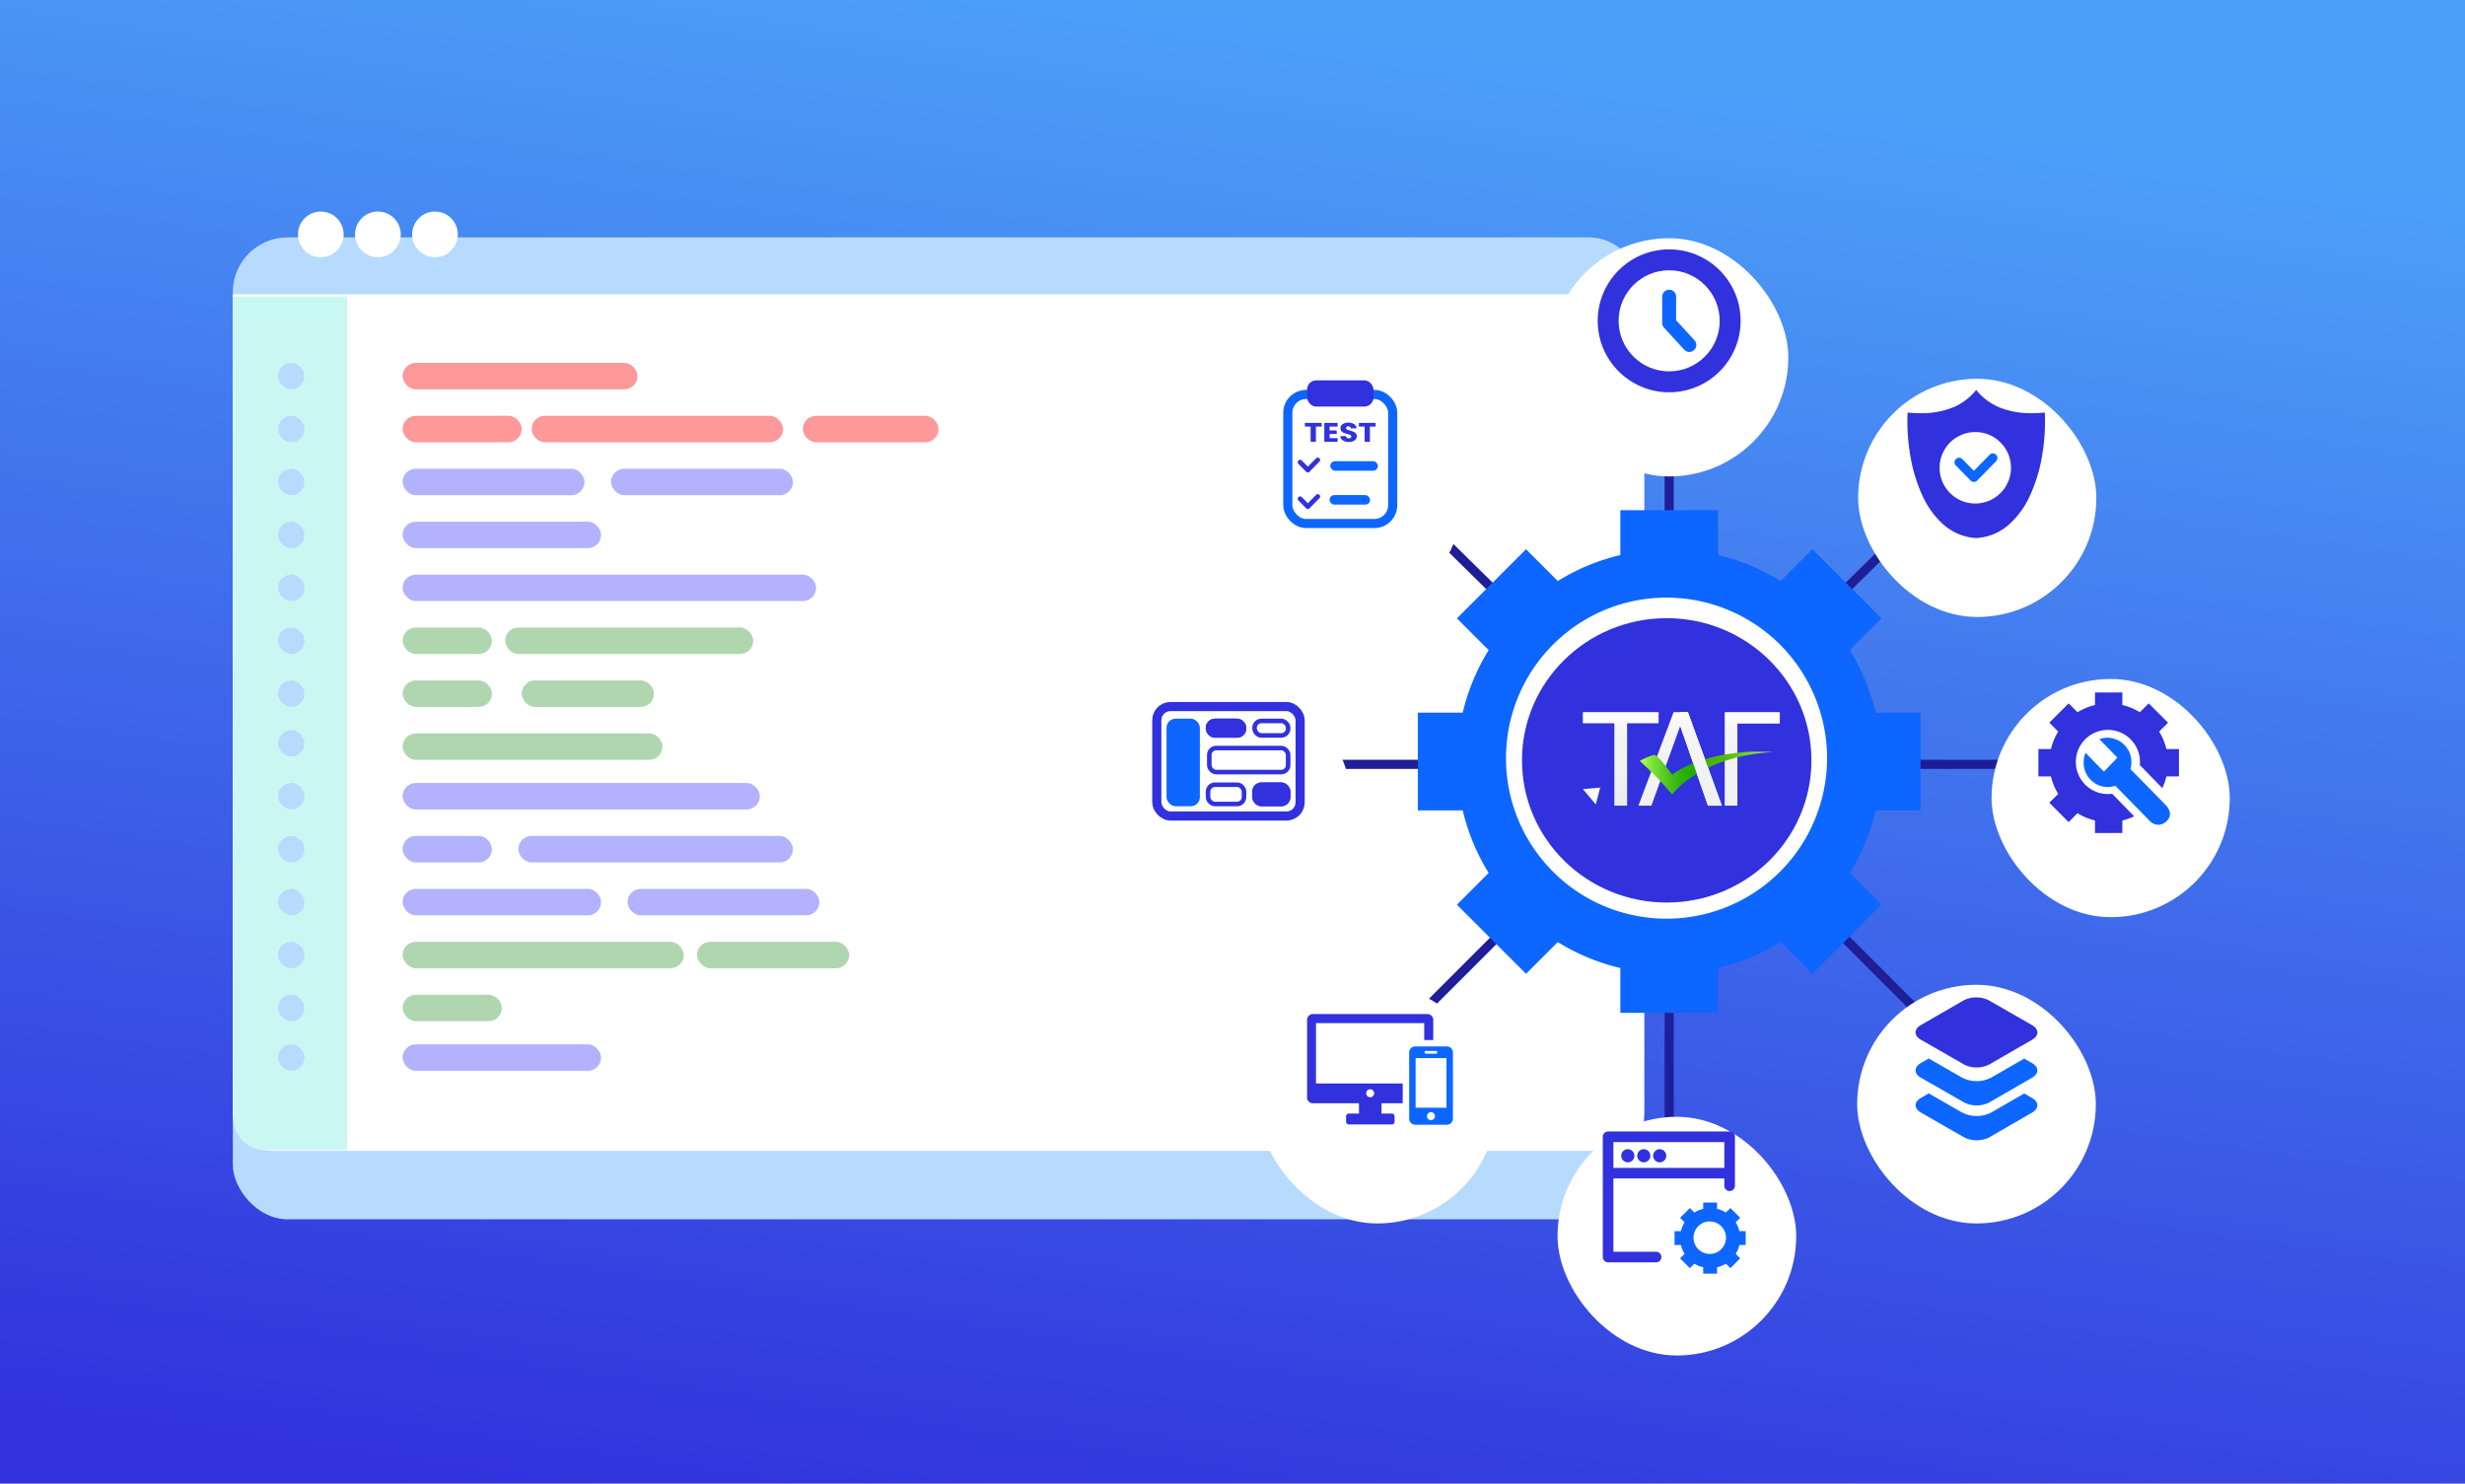 <svg xmlns="http://www.w3.org/2000/svg" xmlns:xlink="http://www.w3.org/1999/xlink" width="540" height="325" xmlns:v="https://vecta.io/nano"><style><![CDATA[.B{fill:#fff}.C{fill:#3131dd}.D{flood-opacity:.161}.E{fill:rgba(255,255,255,0)}.F{fill:#0d66ff}.G{fill:none}.H{fill:#b0d6b0}.I{fill:#b2b2ff}.J{stroke:none}.K{stroke:rgba(0,0,0,0)}.L{stroke-miterlimit:10}.M{stroke-width:2}]]></style><defs><linearGradient id="A" x1=".619" y1=".033" x2=".362" y2="1.059"><stop offset="0" stop-color="#4ca0f8"/><stop offset="1" stop-color="#3131dd"/></linearGradient><filter id="B" x="28.5" y="29.5" width="354.186" height="260.096" filterUnits="userSpaceOnUse"><feOffset dy="15"/><feGaussianBlur stdDeviation="7.5" result="A"/><feFlood flood-color="#0e1f7e" flood-opacity=".639"/><feComposite operator="in" in2="A"/><feComposite in="SourceGraphic"/></filter><filter id="C" x="329.203" y="232.645" width="76.283" height="76.283" filterUnits="userSpaceOnUse"><feOffset dy="8"/><feGaussianBlur stdDeviation="4" result="A"/><feFlood class="D"/><feComposite operator="in" in2="A"/><feComposite in="SourceGraphic"/></filter><filter id="D" x="263.571" y="203.722" width="76.283" height="76.283" filterUnits="userSpaceOnUse"><feOffset dy="8"/><feGaussianBlur stdDeviation="4" result="A"/><feFlood class="D"/><feComposite operator="in" in2="A"/><feComposite in="SourceGraphic"/></filter><filter id="E" x="394.835" y="203.722" width="76.283" height="76.283" filterUnits="userSpaceOnUse"><feOffset dy="8"/><feGaussianBlur stdDeviation="4" result="A"/><feFlood class="D"/><feComposite operator="in" in2="A"/><feComposite in="SourceGraphic"/></filter><filter id="F" x="231.715" y="136.726" width="76.185" height="76.185" filterUnits="userSpaceOnUse"><feOffset dy="8"/><feGaussianBlur stdDeviation="4" result="A"/><feFlood class="D"/><feComposite operator="in" in2="A"/><feComposite in="SourceGraphic"/></filter><filter id="G" x="424.277" y="136.726" width="76.185" height="76.185" filterUnits="userSpaceOnUse"><feOffset dy="8"/><feGaussianBlur stdDeviation="4" result="A"/><feFlood class="D"/><feComposite operator="in" in2="A"/><feComposite in="SourceGraphic"/></filter><filter id="H" x="256.242" y="70.972" width="76.185" height="76.185" filterUnits="userSpaceOnUse"><feOffset dy="8"/><feGaussianBlur stdDeviation="4" result="A"/><feFlood class="D"/><feComposite operator="in" in2="A"/><feComposite in="SourceGraphic"/></filter><filter id="I" x="395.054" y="70.972" width="76.185" height="76.185" filterUnits="userSpaceOnUse"><feOffset dy="8"/><feGaussianBlur stdDeviation="4" result="A"/><feFlood class="D"/><feComposite operator="in" in2="A"/><feComposite in="SourceGraphic"/></filter><filter id="J" x="327.566" y="40.183" width="76.185" height="76.185" filterUnits="userSpaceOnUse"><feOffset dy="8"/><feGaussianBlur stdDeviation="4" result="A"/><feFlood class="D"/><feComposite operator="in" in2="A"/><feComposite in="SourceGraphic"/></filter><linearGradient id="K" x1=".5" x2=".5" y2="1"><stop offset="0" stop-color="#fff"/><stop offset=".198" stop-color="#f5f5f5"/><stop offset=".686" stop-color="#f1f1f1"/><stop offset=".989" stop-color="#ebebeb"/></linearGradient><linearGradient id="L" x1=".5" x2=".5" y2="1"><stop offset="0" stop-color="#fff"/><stop offset=".198" stop-color="#f5f5f5"/><stop offset=".861" stop-color="#f1f1f1"/><stop offset=".989" stop-color="#f0f0f0"/></linearGradient><linearGradient id="M" y1=".5" x2="1" y2=".5"><stop offset=".024" stop-color="#a7f94b"/><stop offset=".11" stop-color="#79de34"/><stop offset=".196" stop-color="#54c820"/><stop offset=".275" stop-color="#38b812"/><stop offset=".345" stop-color="#28ae0a"/><stop offset=".398" stop-color="#22ab07"/><stop offset=".41" stop-color="#26ac08"/><stop offset=".538" stop-color="#46b30c"/><stop offset=".609" stop-color="#52b60e"/><stop offset=".678" stop-color="#5abc14"/><stop offset=".785" stop-color="#70cd23"/><stop offset=".916" stop-color="#93e93c"/><stop offset=".981" stop-color="#a7f94b"/></linearGradient><linearGradient id="N" y1="0" xlink:href="#L"/><linearGradient id="O" x1="-.001" y1=".5" x2="1" y2=".5"><stop offset="0" stop-color="#f0f0f0"/><stop offset=".198" stop-color="#f5f5f5"/><stop offset=".762" stop-color="#fbfbfb"/><stop offset=".989" stop-color="#fff"/></linearGradient><path id="P" d="M42.786 59.31c-.14 0-.275-.056-.373-.156l-1.688-1.721a.52.52 0 0 1 .006-.736c.206-.202.536-.199.739.006l1.316 1.34 1.8-1.832c.202-.206.533-.21.74-.008s.203.534 0 .738l-2.173 2.213a.52.52 0 0 1-.367.156z"/></defs><g transform="translate(-165 -2753)"><path fill="url(#A)" d="M165 2753h540v325H165z"/><g transform="translate(-11966 10164)"><g transform="translate(12182 -7374)"><g transform="translate(-51 -37)" filter="url(#B)"><rect width="309.186" height="215.096" rx="12" transform="translate(51 37)" fill="#b7daff"/></g><g class="B"><path d="M309.186 27.46v179.048a8.59 8.59 0 0 1-8.589 8.589H8.589A8.59 8.59 0 0 1 0 206.508V27.46z"/><circle cx="19.279" cy="14.342" r="5.003"/><circle cx="31.785" cy="14.342" r="5.003"/><circle cx="44.291" cy="14.342" r="5.003"/></g><g fill="#ff9898"><rect width="51.451" height="5.797" rx="2.899" x="37.199" y="42.49"/><rect width="26.088" height="5.797" rx="2.899" x="37.199" y="54.085"/></g><g class="H"><rect width="19.566" height="5.797" rx="2.899" x="37.199" y="100.463"/><rect width="19.566" height="5.797" rx="2.899" x="37.199" y="112.058"/></g><g class="I"><rect width="19.566" height="5.797" rx="2.899" x="37.199" y="146.117"/><rect width="43.48" height="5.797" rx="2.899" x="37.199" y="157.711"/></g><rect width="61.596" height="5.797" rx="2.899" x="37.199" y="169.306" class="H"/><rect width="43.48" height="5.797" rx="2.899" x="37.199" y="191.77" class="I"/><rect width="33.334" height="5.797" rx="2.899" x="101.694" y="169.306" class="H"/><g class="I"><rect width="42.03" height="5.797" rx="2.899" x="86.475" y="157.711"/><rect width="60.147" height="5.797" rx="2.899" x="62.562" y="146.117"/><rect width="78.263" height="5.797" rx="2.899" x="37.199" y="134.522"/></g><g class="H"><rect width="28.986" height="5.797" rx="2.899" x="63.286" y="112.058"/><rect width="54.35" height="5.797" rx="2.899" x="59.664" y="100.463"/></g><g class="I"><rect width="39.856" height="5.797" rx="2.899" x="37.199" y="65.679"/><rect width="90.583" height="5.797" rx="2.899" x="37.199" y="88.868"/><rect width="43.48" height="5.797" rx="2.899" x="37.199" y="77.273"/></g><g class="H"><rect width="56.934" height="5.797" rx="2.899" x="37.199" y="123.652"/><rect width="21.74" height="5.797" rx="2.899" x="37.199" y="180.9"/></g><rect width="39.856" height="5.797" rx="2.899" x="82.853" y="65.679" class="I"/><g fill="#ff9898"><rect width="29.711" height="5.797" rx="2.899" x="124.883" y="54.085"/><rect width="55.074" height="5.797" rx="2.899" x="65.46" y="54.085"/></g><path d="M.083 27.928h25 0v187h0-18a7 7 0 0 1-7-7v-180h0z" fill="#cbf7f2"/><g fill="#b7daff"><rect width="5.797" height="5.797" rx="2.899" x="9.908" y="42.49"/><rect width="5.797" height="5.797" rx="2.899" x="9.908" y="54.085"/><rect width="5.797" height="5.797" rx="2.899" x="9.908" y="65.679"/><rect width="5.797" height="5.797" rx="2.899" x="9.908" y="77.274"/><rect width="5.797" height="5.797" rx="2.899" x="9.908" y="88.868"/><rect width="5.797" height="5.797" rx="2.899" x="9.908" y="100.463"/><rect width="5.797" height="5.797" rx="2.899" x="9.908" y="112.058"/><rect width="5.797" height="5.797" rx="2.899" x="9.908" y="122.927"/><rect width="5.797" height="5.797" rx="2.899" x="9.908" y="134.522"/><rect width="5.797" height="5.797" rx="2.899" x="9.908" y="146.117"/><rect width="5.797" height="5.797" rx="2.899" x="9.908" y="157.711"/><rect width="5.797" height="5.797" rx="2.899" x="9.908" y="169.306"/><rect width="5.797" height="5.797" rx="2.899" x="9.908" y="180.9"/><rect width="5.797" height="5.797" rx="2.899" x="9.908" y="191.77"/></g></g><g transform="translate(12374.715 -7366.817)"><circle cx="121.405" cy="121.824" r="39.49" class="B"/><g class="G M"><path d="M121.948 83.996V42.469" stroke="#1e1e96"/><path d="M121.948 206.653v-41.527" stroke="#1f1f9d"/><path d="M149.995 95.317l27.653-27.237M93.9 95.317L66.247 68.08m96.717 55.171h36.988m-156.044 0h36.988m70.189 28.793l24.775 24.776m-82.575-24.776L68.51 176.82" stroke="#1e1e96"/></g><g transform="translate(-243.71 -44.18)" filter="url(#C)" class="B"><rect width="52.283" height="52.283" rx="26.141" transform="translate(341.2 236.64)"/></g><g transform="translate(-243.71 -44.18)" filter="url(#D)" class="B"><rect width="52.283" height="52.283" rx="26.141" transform="translate(275.57 207.72)"/></g><g transform="translate(-243.71 -44.18)" filter="url(#E)" class="B"><rect width="52.283" height="52.283" rx="26.141" transform="translate(406.84 207.72)"/></g><g transform="translate(-243.71 -44.18)" filter="url(#F)" class="B"><rect width="52.185" height="52.185" rx="26.093" transform="translate(243.71 140.73)"/></g><g transform="translate(-243.71 -44.18)" filter="url(#G)" class="B"><rect width="52.185" height="52.185" rx="26.093" transform="translate(436.28 140.73)"/></g><g transform="translate(-243.71 -44.18)" filter="url(#H)" class="B"><rect width="52.185" height="52.185" rx="26.093" transform="translate(268.24 74.97)"/></g><g transform="translate(-243.71 -44.18)" filter="url(#I)" class="B"><rect width="52.185" height="52.185" rx="26.093" transform="translate(407.05 74.97)"/></g><g transform="translate(-243.71 -44.18)" filter="url(#J)" class="B"><rect width="52.185" height="52.185" rx="26.093" transform="translate(339.57 44.18)"/></g><path d="M8.703 105.937h33.398v33.398H8.703z" class="E"/><g stroke="#3131dd" class="B"><rect width="33.398" height="25.977" rx="4" x="8.703" y="109.59" class="J"/><rect x="9.703" y="110.59" width="31.398" height="23.977" rx="3" class="G M"/></g><rect width="7.306" height="19.193" rx="2" x="11.834" y="113.243" class="F"/><g stroke="#3131dd"><g class="C"><rect width="8.871" height="4.175" rx="2" x="20.433" y="113.243" class="J"/><rect x="20.933" y="113.743" width="7.871" height="3.175" rx="1.5" class="G"/></g><g class="G"><rect x="20.933" y="127.717" width="7.871" height="4.219" rx="1.5"/><rect x="21.206" y="119.681" width="17.265" height="5.262" rx="1.5"/><rect x="31.121" y="113.743" width="7.35" height="3.175" rx="1.5"/></g><g class="C"><rect width="8.35" height="5.219" rx="2" x="30.621" y="127.217" class="J"/><rect x="31.121" y="127.717" width="7.35" height="4.219" rx="1.5" class="G"/></g></g><path d="M33.23 38.618h33.398v33.398H33.23z" class="E"/><g stroke="#0d66ff" class="B"><rect width="24.976" height="30.267" rx="5" x="37.405" y="41.227" class="J"/><rect x="38.405" y="42.227" width="22.976" height="28.267" rx="4" class="G M"/></g><g class="C"><path d="M45.816 48.458v.807h-1.259v3.329h-1.158v-3.329H42.14v-.807zm1.74.807v.837h1.55v.778h-1.55v.907h1.754v.807h-2.911v-4.136h2.911v.807zm4.225 3.37a2.77 2.77 0 0 1-.934-.147 1.52 1.52 0 0 1-.66-.436 1.09 1.09 0 0 1-.261-.7h1.232a.5.5 0 0 0 .183.351c.118.085.261.128.406.121a.7.7 0 0 0 .406-.1.33.33 0 0 0 .149-.286c.002-.098-.042-.191-.118-.253a.98.98 0 0 0-.291-.165q-.173-.065-.491-.147a5.86 5.86 0 0 1-.752-.247 1.36 1.36 0 0 1-.5-.365c-.145-.177-.22-.401-.21-.63-.009-.364.174-.705.481-.9.375-.233.812-.347 1.253-.327a2.21 2.21 0 0 1 1.266.327c.311.2.503.541.515.91h-1.253c-.005-.125-.067-.242-.169-.315-.117-.081-.258-.121-.4-.115-.121-.005-.24.03-.339.1a.33.33 0 0 0-.129.28c.003.138.089.261.217.312a3.86 3.86 0 0 0 .677.242c.254.072.504.158.748.259a1.4 1.4 0 0 1 .5.359.88.88 0 0 1 .21.607 1.08 1.08 0 0 1-.207.642 1.4 1.4 0 0 1-.6.46 2.31 2.31 0 0 1-.929.163zm5.863-4.177v.807h-1.259v3.329H55.23v-3.329h-1.259v-.807z"/><rect width="14.539" height="5.74" rx="2" x="42.624" y="39.14"/></g><g class="F"><rect width="10.437" height="2.087" rx="1.044" x="47.703" y="56.844"/><rect width="8.871" height="2.087" rx="1.044" x="47.545" y="64.268"/></g><g class="C"><use xlink:href="#P"/><use xlink:href="#P" y="8.013"/></g><path d="M201.788 105.937h33.398v33.398h-33.398z" class="E"/><path d="M221.22 138.291h-5.988v-2.748c-1.355-.317-2.648-.853-3.83-1.588l-1.944 1.948-4.236-4.237 1.948-1.944a12.92 12.92 0 0 1-1.59-3.831h-2.748v-5.988h2.748a12.88 12.88 0 0 1 1.59-3.829l-1.948-1.946 4.236-4.235 1.944 1.946c1.183-.732 2.476-1.268 3.83-1.588v-2.748h5.987v2.748a12.94 12.94 0 0 1 3.831 1.589l1.946-1.947 4.236 4.235-1.948 1.946c.732 1.183 1.268 2.476 1.589 3.829h2.748v5.987h-2.748a12.95 12.95 0 0 1-.9 2.557l-4.918-5.036.033-.68a7.03 7.03 0 0 0-12.318-4.629 7.03 7.03 0 0 0 6.218 11.597l4.819 4.935c-.827.395-1.693.699-2.585.909v2.748z" class="C K L"/><path d="M227.198 135.617l-7.528-7.684c-.546.194-1.121.293-1.7.292-2.934-.054-5.271-2.474-5.223-5.408-.001-.72.139-1.434.412-2.1l4.018 4.129 2.955-3.057-3.939-4.05c.569-.214 1.173-.323 1.781-.322 2.932.053 5.269 2.468 5.226 5.4 0 .498-.068.994-.2 1.474l7.615 7.773c1.327 1.356 1.32 2.57.377 3.55a2.7 2.7 0 0 1-1.912.88 2.62 2.62 0 0 1-1.882-.877z" class="F"/><path d="M172.564 40.705h33.398v33.398h-33.398z" class="E"/><path d="M189.205 73.684h0c-2.616-.15-5.109-1.165-7.087-2.884a18.96 18.96 0 0 1-4.778-6.607c-1.249-2.784-2.123-5.722-2.6-8.736a44.47 44.47 0 0 1-.567-9.27 28.5 28.5 0 0 0 2.862.147 18.31 18.31 0 0 0 7.094-1.277c1.989-.826 3.736-2.144 5.076-3.83a12.71 12.71 0 0 0 5.077 3.83 18.31 18.31 0 0 0 7.092 1.277 29.15 29.15 0 0 0 2.862-.147c.137 3.101-.052 6.207-.563 9.269a34.5 34.5 0 0 1-2.6 8.736c-1.094 2.523-2.725 4.777-4.778 6.607-1.978 1.721-4.472 2.735-7.09 2.885zm-.2-23.222a7.83 7.83 0 0 0-2.996 15.06 7.83 7.83 0 0 0 8.531-12.767c-1.466-1.474-3.46-2.3-5.539-2.293z" class="C K L"/><path d="M188.693 61.386c-.269-.001-.526-.109-.715-.3l-3.238-3.3a1 1 0 0 1 .012-1.413c.395-.387 1.029-.382 1.418.011l2.523 2.572 3.452-3.517a1 1 0 0 1 1.714.692 1 1 0 0 1-.286.711l-4.165 4.244a1.01 1.01 0 0 1-.715.3z" class="F"/><path d="M42.101 173.255h33.398v33.398H42.101z" class="E"/><path d="M44.574 179.936h23.709v3.7h1.984v-4.44a1.28 1.28 0 0 0-1.244-1.244H43.867a1.28 1.28 0 0 0-1.244 1.244v17.056c0 .687.557 1.244 1.244 1.244H53.99v2.253h-2.22c-.334 0-.605.271-.605.605v1.177c0 .334.271.605.605.605h9.417c.334 0 .605-.271.605-.605v-1.179c0-.334-.271-.605-.605-.605h-2.253v-2.256h4.641v-4.339h-19zm11.871 14.495c.354 0 .672.213.807.54s.061.703-.189.952-.626.325-.952.189-.54-.454-.54-.807c0-.483.391-.874.874-.874z" class="C"/><path d="M73.227 185.049h-6.928a1.31 1.31 0 0 0-1.311 1.344v14.462c0 .73.582 1.327 1.312 1.345h6.928c.743 0 1.345-.602 1.345-1.345V186.36a1.31 1.31 0 0 0-1.346-1.311zm-4.574.975h2.186c.167 0 .302.135.302.303s-.135.303-.302.303h-2.186c-.167 0-.302-.135-.302-.303s.135-.303.302-.303zm1.11 15.167c-.354 0-.672-.213-.807-.54s-.061-.703.189-.952.626-.325.952-.189.54.454.54.807c0 .483-.391.874-.874.874zm3.363-2.724H66.4v-10.863h6.76v10.863z" class="F"/><path d="M172.564 173.255h33.398v33.398h-33.398z" class="E"/><path d="M201.449 180.381l-9.456-5.424a6.15 6.15 0 0 0-5.539 0l-9.395 5.424c-1.523.879-1.515 2.31.017 3.188l9.456 5.424a6.15 6.15 0 0 0 5.541 0l9.395-5.424c1.522-.878 1.514-2.309-.019-3.188" class="C"/><path d="M201.448 196.339l-1.729-.991-7.214 4.165a7 7 0 0 1-6.4 0l-7.295-4.184-1.748 1.009c-1.523.879-1.515 2.309.017 3.188l9.456 5.424a6.15 6.15 0 0 0 5.541 0l9.395-5.424c1.518-.878 1.51-2.308-.023-3.187zm0-7.642l-1.729-.991-7.214 4.165a7.01 7.01 0 0 1-6.4 0l-7.295-4.184-1.748 1.009c-1.523.88-1.515 2.31.017 3.188l9.456 5.424a6.15 6.15 0 0 0 5.541 0l9.395-5.424c1.518-.877 1.51-2.308-.023-3.187z" class="F"/><path d="M106.289 202.479h33.398v33.398h-33.398z" class="E"/><path d="M119.067 232.345h-10.5a1.16 1.16 0 0 1-1.16-1.162v-26.348a1.16 1.16 0 0 1 1.16-1.16h26.624a1.16 1.16 0 0 1 1.159 1.16v10.725a1.16 1.16 0 1 1-2.321 0v-9.565h-24.3v24.028h9.346a1.16 1.16 0 0 1 1.159 1.16 1.16 1.16 0 0 1-1.167 1.162z" class="C"/><path d="M132.435 234.819h-3.032v-1.391a6.5 6.5 0 0 1-1.939-.8l-.984.986-2.143-2.149.986-.985c-.371-.599-.643-1.254-.805-1.94h-1.391v-3.029h1.39a6.5 6.5 0 0 1 .81-1.939l-.99-.985 2.143-2.143.984.985a6.59 6.59 0 0 1 1.939-.8v-1.396h3.032v1.391a6.57 6.57 0 0 1 1.939.8l.986-.985 2.142 2.143-.984.985a6.6 6.6 0 0 1 .8 1.938h1.391v3.036h-1.387c-.162.685-.432 1.34-.8 1.94l.984.985-2.142 2.143-.986-.986c-.599.37-1.254.64-1.939.8v1.391zm-1.6-11.434a3.56 3.56 0 0 0-3.557 3.559 3.56 3.56 0 0 0 3.558 3.557 3.56 3.56 0 0 0 3.558-3.558 3.56 3.56 0 0 0-3.559-3.558z" class="F K L"/><g class="C"><path d="M135.217 213.966h-26.662v-2.31h26.662z"/><circle cx="112.886" cy="208.993" r="1.443"/><circle cx="116.386" cy="208.993" r="1.443"/><circle cx="119.867" cy="208.993" r="1.443"/></g><path d="M105.246 9.394h33.398v33.398h-33.398z" class="E"/><circle cx="121.946" cy="26.094" r="15.656" class="B"/><path d="M121.943 15.025c-6.114 0-11.071 4.956-11.071 11.071s4.956 11.071 11.07 11.071 11.071-4.956 11.072-11.07c-.007-6.112-4.959-11.065-11.071-11.072m0-4.581c8.645 0 15.653 7.008 15.653 15.653s-7.008 15.653-15.653 15.653-15.653-7.008-15.653-15.653c0-4.151 1.649-8.133 4.585-11.068s6.917-4.585 11.068-4.585z" class="C"/><g class="F"><path d="M126.362 32.912c-.429 0-.839-.182-1.127-.5l-4.417-4.813a1.52 1.52 0 0 1-.4-1.033v-5.763a1.53 1.53 0 0 1 1.527-1.527c.405 0 .793.161 1.08.447s.447.675.447 1.08v5.169l4.015 4.377c.274.298.419.693.401 1.098s-.195.786-.493 1.059c-.281.26-.65.405-1.033.406z"/><path d="M132.654 177.696h-21.411v-9.828c-4.843-1.144-9.47-3.063-13.7-5.684l-6.953 6.957-15.145-15.142 6.957-6.957a46.14 46.14 0 0 1-5.683-13.7H66.89v-21.411h9.829a46.14 46.14 0 0 1 5.683-13.7l-6.957-6.955L90.59 76.131l6.957 6.958c4.23-2.621 8.857-4.54 13.7-5.684v-9.829h21.407v9.829c4.843 1.144 9.47 3.063 13.7 5.684l6.957-6.958 15.141 15.145-6.956 6.958a46.17 46.17 0 0 1 5.683 13.7h9.829v21.409h-9.829a46.17 46.17 0 0 1-5.683 13.7l6.956 6.957-15.14 15.141-6.957-6.957c-4.23 2.621-8.857 4.54-13.7 5.684v9.827zM121.32 86.732c-18.058.023-33.162 13.72-34.947 31.69s10.332 34.369 28.033 37.943 35.231-6.841 40.558-24.095-3.28-35.738-19.914-42.766c-4.344-1.838-9.013-2.781-13.73-2.772z" class="K L"/></g><ellipse cx="121.406" cy="122.38" rx="31.704" ry="31.147" class="C"/><path d="M128.983 119.907a1.71 1.71 0 0 1-.621.117h-2.195l4.278 12.283h3.041z" fill="#1588c9"/><path d="M119.633 111.817v2.438h-6.9v18.047h-2.8V114.26h-6.9v-2.443h16.609z" fill="url(#K)"/><g fill="url(#L)"><path d="M134.112 111.817h12.069v2.508h-9.295v17.977h-2.774z"/><path d="M126.05 111.817h-3.134l-7.711 20.486h2.844l6.315-17.445 6.081 17.445h3.041z"/></g><path d="M144.621 120.541c-16.137 1.042-22 9.309-22 9.309-2.202-2.615-4.583-5.073-7.128-7.356 1.003-.563 2.065-1.013 3.167-1.341.92.075 3.956 4.386 3.956 4.386s4.339-4.059 16.058-5c1.672-.135 3.648-.033 5.586-.023z" fill="url(#M)"/><path d="M126.05 111.817h-1.714v3.115l.028-.075 6.081 17.445h3.041z" fill="url(#N)"/><path d="M104.533 128.874c-1.28 1.241-3.196 1.559-4.809.799s-2.586-2.441-2.443-4.218 1.372-3.281 3.085-3.774 3.553.127 4.619 1.556l2.008-1.065a6.54 6.54 0 0 0-11.943 2.869 6.54 6.54 0 0 0 10.967 5.531z" fill="url(#N)"/><path d="M105.868 132.032l-2.83-3.358 3.8-.332z" fill="url(#O)"/></g></g></g></svg>